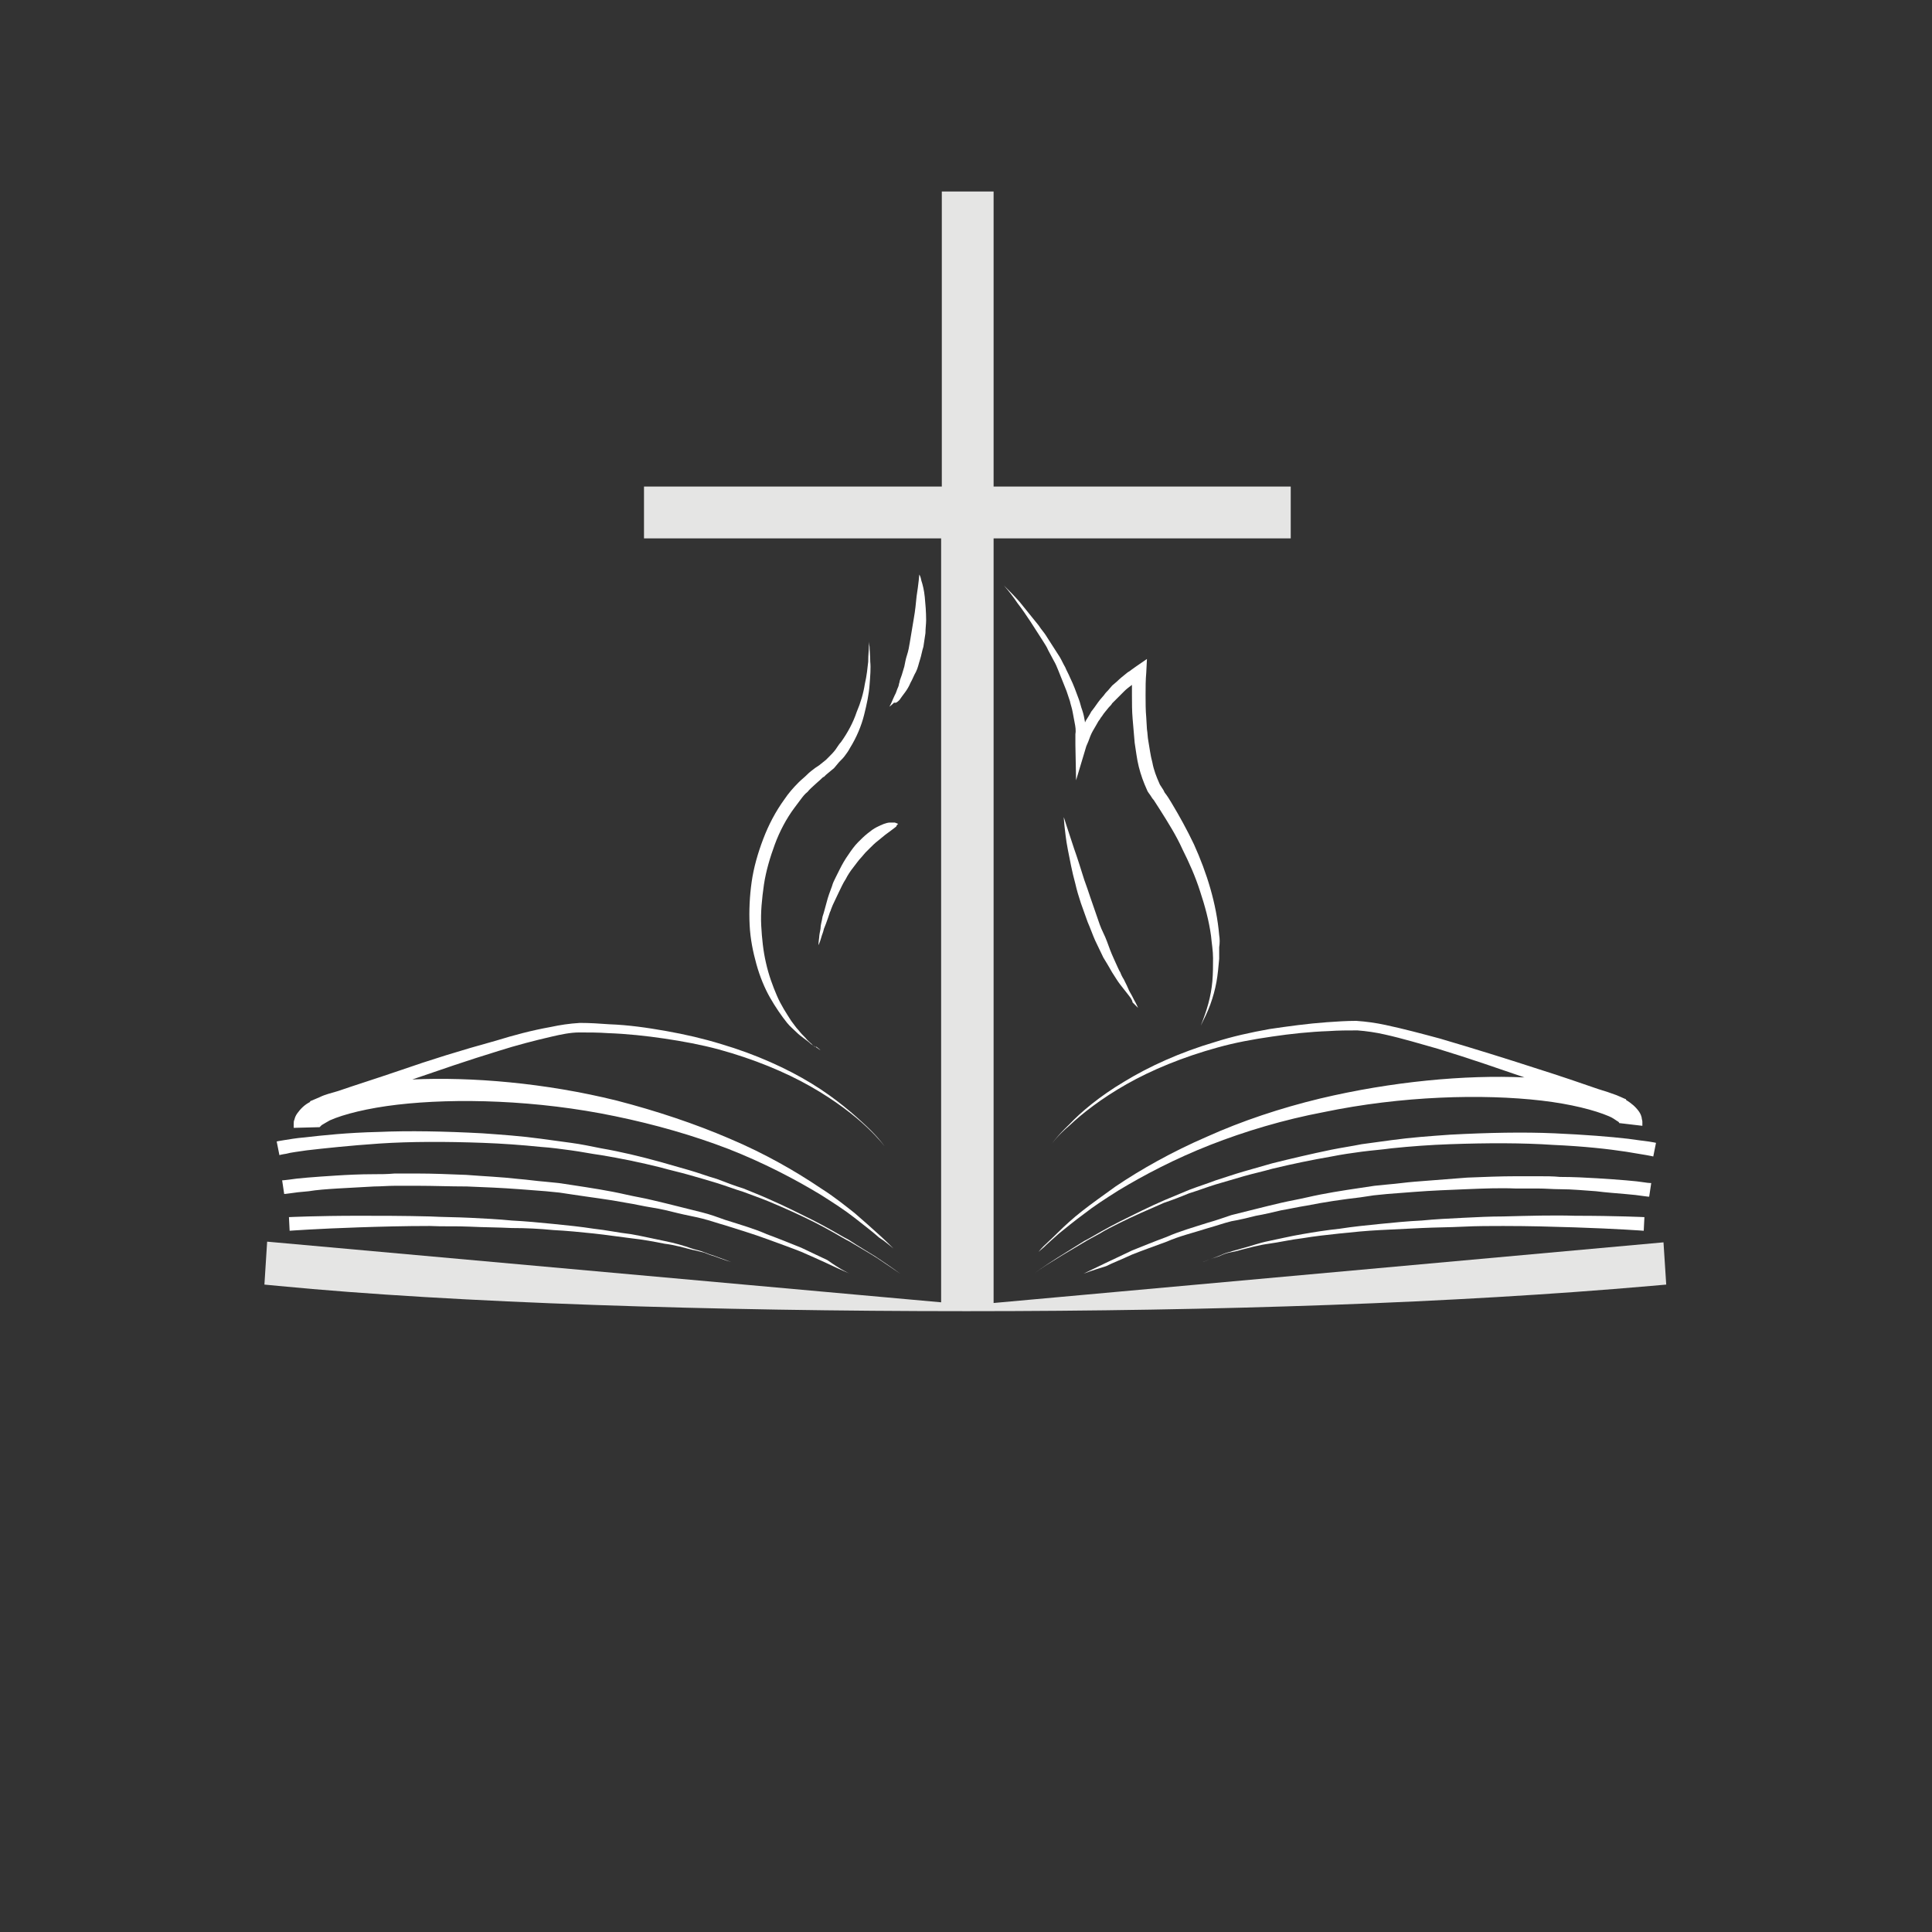 <?xml version="1.0" encoding="utf-8"?>
<!-- Generator: Adobe Illustrator 19.0.0, SVG Export Plug-In . SVG Version: 6.00 Build 0)  -->
<svg version="1.1" id="Ebene_1" xmlns="http://www.w3.org/2000/svg" xmlns:xlink="http://www.w3.org/1999/xlink" x="0px" y="0px"
	 viewBox="0 0 283.5 283.5" style="enable-background:new 0 0 283.5 283.5;" xml:space="preserve">
<rect x="0" y="0" width="283.5" height="283.5" fill="#333333" stroke="none"/>
<style type="text/css">
	.st0{clip-path:url(#SVGID_2_);fill:#FFFFFF;}
	.st1{clip-path:url(#SVGID_2_);fill:#9D9D9C;}
	.st2{clip-path:url(#SVGID_2_);fill:#E5E5E4;}
	.st3{fill:#FFFFFF;}
</style>
<g>
	<defs>
		<rect id="SVGID_1_" width="283.5" height="283.5"/>
	</defs>
	<clipPath id="SVGID_2_">
		<use xlink:href="#SVGID_1_"  style="overflow:visible;"/>
	</clipPath>
	<path class="st0" d="M131.1,183.2c-0.5-0.5-1.2-1.2-2.2-2.1c-1-0.9-2.1-1.9-3.5-3.1c-1.4-1.1-3-2.4-4.9-3.6
		c-3.7-2.5-8.2-5.1-13.4-7.3c-5.1-2.2-10.8-4.1-16.6-5.6c-10.5-2.6-21.3-3.5-30-3.1c3.8-1.3,8.1-2.8,12.7-4.2
		c2.5-0.8,5.2-1.5,7.8-2.1c1.3-0.3,2.7-0.6,4-0.6c1.4,0,2.8,0,4.2,0.1c2.8,0.1,5.6,0.4,8.3,0.8c2.7,0.4,5.4,0.9,8,1.6
		c5.1,1.4,9.7,3.3,13.4,5.4c3.7,2.1,6.5,4.3,8.3,6c1.8,1.7,2.6,2.8,2.6,2.8s-0.8-1.2-2.6-2.9c-1.8-1.7-4.5-4.1-8.1-6.3
		c-3.6-2.2-8.2-4.3-13.3-5.8c-2.6-0.8-5.2-1.4-8-1.9c-2.8-0.5-5.6-0.9-8.4-1c-1.4-0.1-2.8-0.2-4.3-0.2c-1.6,0.1-2.9,0.3-4.3,0.6
		c-2.8,0.5-5.4,1.2-8,2c-5.1,1.4-9.9,2.9-13.9,4.3c-3.8,1.3-7,2.3-9.3,3.1c-1,0.3-1.9,0.5-2.7,0.9c-0.2,0.1-0.5,0.2-0.7,0.3
		c-0.5,0.2-0.7,0.3-0.7,0.3l0,0.1c-0.8,0.4-1.4,1-1.9,1.7c-0.2,0.3-0.3,0.5-0.4,0.9c-0.1,0.2-0.1,0.4-0.1,0.6c0,0.2,0,0.3,0,0.3
		c0,0.2,0,0.3,0,0.3l3.8-0.1c0,0,0,0,0,0.1c0,0,0,0,0-0.1l0,0c0,0,0,0,0,0c0.1-0.1,0.2-0.2,0.3-0.3c0.3-0.2,0.7-0.4,1.2-0.7
		c2-0.9,5.6-1.8,9.9-2.3c8.6-1,20.5-0.7,32,1.7c5.8,1.2,11.4,2.8,16.6,4.8c5.1,2,9.7,4.4,13.5,6.7c1.9,1.2,3.6,2.3,5,3.4
		c1.4,1.1,2.7,2.1,3.6,2.9C129.8,182.1,130.6,182.8,131.1,183.2c0.5,0.5,0.7,0.8,0.7,0.8S131.6,183.7,131.1,183.2 M46.7,164.8
		C46.7,164.7,46.8,164.8,46.7,164.8C46.8,164.8,46.7,164.9,46.7,164.8C46.7,164.8,46.7,164.8,46.7,164.8"/>
	<path class="st0" d="M241,165.2c0,0,0-0.1,0-0.3c0,0,0-0.2,0-0.3c0-0.2-0.1-0.4-0.1-0.6c-0.1-0.4-0.2-0.6-0.4-0.9
		c-0.5-0.7-1.1-1.2-1.9-1.7l0-0.1c0,0-0.3-0.1-0.7-0.3c-0.2-0.1-0.5-0.2-0.7-0.3c-0.8-0.3-1.7-0.6-2.7-0.9c-2.3-0.8-5.5-1.9-9.3-3.1
		c-4-1.3-8.8-2.8-13.9-4.3c-2.6-0.7-5.2-1.4-8-2c-1.4-0.3-2.8-0.5-4.3-0.6c-1.4,0-2.9,0.1-4.3,0.2c-2.8,0.2-5.7,0.6-8.4,1
		c-2.8,0.5-5.5,1.1-8,1.9c-5.1,1.5-9.7,3.6-13.3,5.8c-3.7,2.2-6.4,4.5-8.1,6.3c-1.8,1.7-2.6,2.9-2.6,2.9s0.8-1.2,2.7-2.8
		c1.8-1.7,4.6-3.9,8.3-6c3.7-2.1,8.3-4,13.4-5.4c2.5-0.7,5.2-1.2,8-1.6c2.7-0.4,5.5-0.7,8.3-0.8c1.4-0.1,2.8-0.1,4.2-0.1
		c1.3,0.1,2.7,0.3,4,0.6c2.7,0.6,5.3,1.4,7.8,2.1c4.6,1.4,8.9,2.9,12.7,4.2c-8.7-0.4-19.5,0.6-30,3.1c-5.8,1.4-11.5,3.3-16.6,5.6
		c-5.1,2.2-9.7,4.8-13.4,7.3c-1.8,1.3-3.5,2.5-4.9,3.6c-1.4,1.1-2.6,2.2-3.5,3.1c-0.9,0.9-1.7,1.6-2.2,2.1c-0.5,0.5-0.7,0.8-0.7,0.8
		s0.3-0.3,0.8-0.7c0.5-0.5,1.3-1.2,2.2-2c1-0.8,2.2-1.8,3.7-2.9c1.4-1.1,3.1-2.2,5-3.4c3.8-2.3,8.4-4.7,13.5-6.7
		c5.1-2,10.8-3.7,16.6-4.8c11.5-2.4,23.4-2.7,32-1.7c4.3,0.5,7.8,1.4,9.9,2.3c0.5,0.2,0.9,0.5,1.2,0.7c0.2,0.1,0.3,0.2,0.3,0.3
		c0,0,0,0,0,0h0c0,0,0,0,0,0.1c0,0,0,0,0-0.1L241,165.2z M237.2,164.8C237.2,164.8,237.2,164.7,237.2,164.8
		C237.2,164.8,237.2,164.8,237.2,164.8C237.2,164.9,237.2,164.8,237.2,164.8"/>
	<path class="st1" d="M237.3,165.1C237.3,165.1,237.2,165.1,237.3,165.1C237.2,165.1,237.3,165.1,237.3,165.1"/>
	<path class="st2" d="M244.1,182.3l-98.3,8.9V79h43.6v-7.6h-43.6V28.1h-7.6v43.3H94.5V79h43.6v112.1l-98.9-8.9l-0.4,6.3l2.1,0.2
		c25.8,2.5,64.1,3.7,100.9,3.7c36.7,0,71.9-1.2,100.4-3.7l2.3-0.2L244.1,182.3z"/>
	<path class="st0" d="M132.1,186.9c0,0-1.2-0.8-3.4-2.3c-1.1-0.7-2.5-1.5-4-2.4c-0.8-0.4-1.6-0.9-2.5-1.4c-0.9-0.5-1.8-1-2.8-1.5
		c-2-1-4.2-2-6.6-3c-1.2-0.5-2.4-0.9-3.7-1.4c-1.3-0.4-2.6-0.9-3.9-1.3c-1.3-0.4-2.7-0.8-4.1-1.2c-1.4-0.4-2.8-0.7-4.2-1.1
		c-2.8-0.7-5.7-1.3-8.7-1.8c-1.5-0.2-2.9-0.5-4.4-0.7c-1.5-0.2-2.9-0.4-4.4-0.5c-2.9-0.3-5.8-0.5-8.5-0.6
		c-5.5-0.2-10.7-0.2-15.2,0.1c-4.4,0.3-8.1,0.7-10.7,1c-1.3,0.2-2.3,0.3-3,0.5c-0.7,0.1-1,0.2-1,0.2l-0.4-2c0,0,0.4-0.1,1.1-0.2
		c0.7-0.1,1.7-0.3,3-0.4c2.6-0.3,6.3-0.7,10.8-0.8c4.5-0.2,9.7-0.1,15.3,0.2c2.8,0.2,5.7,0.4,8.6,0.8c1.5,0.2,2.9,0.4,4.4,0.6
		c1.5,0.2,2.9,0.5,4.4,0.8c2.9,0.5,5.8,1.2,8.7,2c1.4,0.4,2.8,0.8,4.2,1.2c1.4,0.4,2.7,0.9,4.1,1.3c1.3,0.5,2.6,1,3.9,1.4
		c1.2,0.5,2.5,1,3.6,1.5c2.3,1,4.5,2.1,6.5,3.1c1,0.5,1.9,1,2.8,1.5c0.9,0.5,1.7,1,2.5,1.4c1.5,1,2.9,1.8,4,2.5
		C130.9,186,132.1,186.9,132.1,186.9"/>
	<path class="st0" d="M124.7,186.9c0,0-1.2-0.5-3.3-1.5c-1.1-0.5-2.4-1.1-3.8-1.7c-1.5-0.6-3.2-1.2-5.1-1.9c-1.9-0.7-3.9-1.3-6.1-2
		c-1.1-0.3-2.2-0.7-3.4-1c-1.2-0.3-2.4-0.5-3.6-0.8c-1.2-0.3-2.4-0.6-3.7-0.8c-1.3-0.2-2.5-0.5-3.8-0.7c-2.6-0.5-5.2-0.8-7.8-1.2
		l-2-0.3l-2-0.2c-1.3-0.1-2.6-0.2-3.9-0.3c-2.6-0.2-5.2-0.3-7.7-0.4c-2.5,0-4.9-0.1-7.2-0.1c-1.1,0-2.2,0-3.3,0
		c-1.1,0-2.1,0.1-3.1,0.1c-2,0.1-3.8,0.2-5.4,0.3c-1.6,0.1-3,0.2-4.2,0.4c-1.2,0.1-2.1,0.2-2.7,0.3c-0.6,0.1-0.9,0.1-0.9,0.1l-0.3-2
		c0,0,0.3,0,1-0.1c0.6-0.1,1.5-0.2,2.7-0.3c1.2-0.1,2.6-0.2,4.2-0.3c1.6-0.1,3.5-0.2,5.5-0.2c1,0,2,0,3.1-0.1c1.1,0,2.2,0,3.3,0
		c2.3,0,4.7,0.1,7.2,0.2c2.5,0.2,5.1,0.3,7.7,0.6c1.3,0.1,2.6,0.3,3.9,0.4l2,0.2l2,0.3c2.6,0.4,5.3,0.8,7.9,1.4
		c1.3,0.3,2.6,0.5,3.8,0.8c1.3,0.3,2.5,0.6,3.7,0.9c1.2,0.3,2.4,0.6,3.6,0.9c1.2,0.3,2.3,0.7,3.4,1.1c2.2,0.7,4.3,1.3,6.1,2.1
		c1.9,0.7,3.6,1.4,5.1,2c1.5,0.7,2.7,1.3,3.8,1.8C123.5,186.4,124.7,186.9,124.7,186.9"/>
	<path class="st0" d="M107.3,185.2c0,0-1-0.3-2.6-0.9c-0.4-0.1-0.9-0.3-1.4-0.5c-0.5-0.1-1.1-0.3-1.7-0.4c-1.2-0.3-2.5-0.7-4.1-0.9
		c-1.5-0.3-3.1-0.6-4.9-0.8c-1.7-0.2-3.6-0.5-5.5-0.7c-1.9-0.2-3.9-0.4-5.9-0.5c-2-0.2-4-0.3-6.1-0.3c-2-0.1-4.1-0.1-6.1-0.2
		c-2-0.1-4,0-5.9-0.1c-3.8,0-7.4,0.1-10.4,0.2c-6.1,0.2-10.2,0.5-10.2,0.5l-0.1-2c0,0,4.1-0.2,10.2-0.2c3.1,0,6.6,0,10.5,0.1
		c1.9,0.1,3.9,0.1,5.9,0.2c2,0.1,4.1,0.2,6.1,0.4c2,0.1,4.1,0.3,6.1,0.5c2,0.2,4,0.4,5.9,0.7c1.9,0.2,3.7,0.6,5.5,0.8
		c1.7,0.3,3.4,0.7,4.9,1c1.5,0.3,2.9,0.7,4,1.1c0.6,0.2,1.2,0.3,1.7,0.5c0.5,0.2,1,0.4,1.4,0.5C106.3,184.8,107.3,185.2,107.3,185.2
		"/>
	<path class="st0" d="M151.7,186.9c0,0,1.2-0.9,3.4-2.3c1.1-0.7,2.4-1.5,4-2.5c0.8-0.4,1.6-0.9,2.5-1.4c0.9-0.5,1.8-1,2.8-1.5
		c2-1,4.2-2.1,6.5-3.1c1.2-0.5,2.4-1,3.6-1.5c1.3-0.5,2.6-0.9,3.9-1.4c1.3-0.4,2.7-0.9,4.1-1.3c1.4-0.4,2.8-0.8,4.2-1.2
		c2.8-0.7,5.8-1.4,8.7-2c1.5-0.3,2.9-0.5,4.4-0.8c1.5-0.2,2.9-0.4,4.4-0.6c2.9-0.4,5.8-0.6,8.6-0.8c5.6-0.3,10.8-0.4,15.3-0.2
		c4.5,0.2,8.2,0.5,10.8,0.8c1.3,0.2,2.3,0.3,3,0.4c0.7,0.1,1.1,0.2,1.1,0.2l-0.4,2c0,0-0.4-0.1-1-0.2c-0.7-0.1-1.7-0.3-3-0.5
		c-2.6-0.4-6.2-0.8-10.7-1c-4.4-0.3-9.6-0.3-15.2-0.1c-2.8,0.1-5.6,0.3-8.5,0.6c-1.4,0.2-2.9,0.3-4.4,0.5c-1.5,0.2-2.9,0.4-4.4,0.7
		c-2.9,0.5-5.8,1.1-8.7,1.8c-1.4,0.4-2.8,0.7-4.2,1.1c-1.4,0.4-2.7,0.8-4.1,1.2c-1.3,0.4-2.6,0.9-3.9,1.3c-1.2,0.5-2.5,1-3.7,1.4
		c-2.3,1-4.6,2-6.6,3c-1,0.5-2,1-2.8,1.5c-0.9,0.5-1.7,0.9-2.5,1.4c-1.5,0.9-2.9,1.7-4,2.4C152.9,186,151.7,186.9,151.7,186.9"/>
	<path class="st0" d="M159,186.9c0,0,1.2-0.6,3.3-1.6c1.1-0.5,2.3-1.1,3.8-1.8c1.5-0.6,3.2-1.3,5.1-2c1.8-0.8,3.9-1.4,6.1-2.1
		c1.1-0.3,2.2-0.7,3.4-1.1c1.2-0.3,2.4-0.6,3.6-0.9c1.2-0.3,2.4-0.6,3.7-0.9c1.3-0.3,2.5-0.5,3.8-0.8c2.6-0.6,5.2-1,7.9-1.4l2-0.3
		l2-0.2c1.3-0.1,2.6-0.3,3.9-0.4c2.6-0.2,5.2-0.4,7.7-0.6c2.5-0.1,4.9-0.2,7.2-0.2c1.1,0,2.3,0,3.3,0c1.1,0,2.1,0,3.1,0.1
		c2,0,3.8,0.1,5.5,0.2c1.6,0.1,3,0.2,4.2,0.3c1.2,0.1,2.1,0.2,2.7,0.3c0.6,0.1,1,0.1,1,0.1l-0.3,2c0,0-0.3,0-0.9-0.1
		c-0.6-0.1-1.5-0.2-2.7-0.3c-1.1-0.1-2.6-0.2-4.2-0.4c-1.6-0.1-3.4-0.3-5.4-0.3c-1,0-2-0.1-3.1-0.1c-1.1,0-2.2,0-3.3,0
		c-2.3-0.1-4.7,0-7.2,0.1c-2.5,0.1-5.1,0.2-7.7,0.4c-1.3,0.1-2.6,0.2-3.9,0.3l-2,0.2l-2,0.3c-2.6,0.3-5.3,0.7-7.8,1.2
		c-1.3,0.2-2.6,0.5-3.8,0.7c-1.3,0.3-2.5,0.6-3.7,0.8c-1.2,0.3-2.4,0.6-3.6,0.8c-1.2,0.3-2.3,0.7-3.4,1c-2.2,0.7-4.3,1.2-6.1,2
		c-1.9,0.7-3.6,1.3-5.1,1.9c-1.5,0.7-2.8,1.2-3.8,1.7C160.3,186.4,159,186.9,159,186.9"/>
	<path class="st0" d="M176.5,185.2c0,0,1-0.4,2.6-1c0.4-0.2,0.9-0.4,1.4-0.5c0.5-0.2,1.1-0.3,1.7-0.5c1.2-0.3,2.5-0.8,4-1.1
		c1.5-0.3,3.1-0.7,4.9-1c1.7-0.3,3.6-0.6,5.5-0.8c1.9-0.3,3.9-0.5,5.9-0.7c2-0.2,4-0.4,6.1-0.5c2-0.2,4.1-0.3,6.1-0.4
		c2-0.1,4-0.2,5.9-0.2c3.8-0.1,7.4-0.2,10.5-0.1c6.1,0,10.2,0.2,10.2,0.2l-0.1,2c0,0-4-0.3-10.2-0.5c-3.1-0.1-6.6-0.2-10.4-0.2
		c-1.9,0-3.9,0-5.9,0.1c-2,0.1-4,0.1-6.1,0.2c-2,0.1-4.1,0.2-6.1,0.3c-2,0.1-4,0.3-5.9,0.5c-1.9,0.2-3.7,0.4-5.5,0.7
		c-1.7,0.2-3.4,0.6-4.9,0.8c-1.5,0.2-2.9,0.6-4.1,0.9c-0.6,0.2-1.2,0.3-1.7,0.4c-0.5,0.1-1,0.3-1.4,0.5
		C177.4,184.8,176.5,185.2,176.5,185.2"/>
</g>
<path class="st3" d="M178.9,137.2c-0.4-4.6-1.8-9.1-3.7-13.3c-1-2.1-2.1-4.1-3.3-6.1c-0.3-0.5-0.6-1-1-1.5l-0.2-0.4l-0.2-0.3
	c-0.1-0.2-0.3-0.4-0.4-0.7c-0.4-0.9-0.8-1.9-1-3c-0.3-1.1-0.4-2.1-0.6-3.2c-0.1-0.5-0.1-1.1-0.2-1.7l-0.1-1.7
	c-0.1-1.1-0.1-2.2-0.1-3.3c0-1.1,0-2.2,0.1-3.3l0.1-2l-1.6,1.1l-0.7,0.5c-0.2,0.2-0.5,0.3-0.7,0.5c-0.5,0.4-1,0.8-1.4,1.2l-0.7,0.6
	l-0.6,0.7c-0.2,0.2-0.4,0.4-0.6,0.7c-0.2,0.2-0.4,0.5-0.6,0.7c-0.4,0.5-0.7,1-1.1,1.5c-0.2,0.2-0.3,0.5-0.5,0.8
	c-0.2,0.3-0.3,0.5-0.5,0.8c0,0.1-0.1,0.2-0.1,0.2c0,0,0,0,0-0.1c-0.1-0.6-0.2-1.1-0.4-1.7c-0.2-0.5-0.3-1.1-0.5-1.6l-0.6-1.6
	c-0.2-0.5-0.4-1-0.7-1.6c-0.2-0.5-0.5-1-0.7-1.5c-0.3-0.5-0.5-1-0.8-1.5l-0.9-1.4c-0.3-0.5-0.6-0.9-0.9-1.4c-0.3-0.5-0.6-0.9-1-1.4
	c-0.3-0.5-0.7-0.9-1-1.3c-0.7-0.9-1.4-1.7-2.1-2.6c-0.7-0.8-1.5-1.6-2.3-2.4c0.7,0.8,1.4,1.7,2,2.6c0.7,0.9,1.3,1.8,1.9,2.7
	c0.3,0.5,0.6,0.9,0.9,1.4c0.3,0.5,0.6,0.9,0.9,1.4c0.3,0.5,0.6,0.9,0.8,1.4l0.8,1.5c0.3,0.5,0.5,1,0.7,1.5c0.2,0.5,0.4,1,0.6,1.5
	c0.2,0.5,0.4,1,0.6,1.5l0.5,1.5c0.1,0.5,0.3,1,0.4,1.6c0.1,0.5,0.2,1.1,0.3,1.6c0.1,0.5,0.2,1.1,0.1,1.6l0,1.6l0.1,5.2l1.5-5
	c0.1-0.2,0.2-0.5,0.3-0.7c0.1-0.3,0.2-0.5,0.3-0.8c0.2-0.5,0.5-1,0.8-1.5c0.1-0.2,0.3-0.5,0.4-0.7c0.2-0.2,0.3-0.5,0.5-0.7
	c0.3-0.5,0.7-0.9,1-1.3c0.2-0.2,0.4-0.4,0.5-0.6c0.2-0.2,0.4-0.4,0.6-0.6l0.6-0.6l0.6-0.6c0.3-0.3,0.7-0.6,1.1-0.9c0,0.5,0,1,0,1.5
	c0,1.2,0,2.3,0.1,3.5c0.1,1.2,0.2,2.3,0.3,3.5c0.2,1.2,0.3,2.3,0.6,3.5c0.3,1.2,0.7,2.3,1.2,3.4c0.1,0.3,0.3,0.5,0.5,0.8
	c0.2,0.3,0.3,0.5,0.5,0.7c0.3,0.5,0.6,0.9,0.9,1.4c1.2,1.9,2.4,3.8,3.3,5.8c1,2,1.9,4,2.6,6.2c0.7,2.1,1.3,4.3,1.6,6.5
	c0.1,1.1,0.3,2.2,0.3,3.3c0,1.1,0,2.2-0.1,3.4c-0.1,1.1-0.3,2.2-0.6,3.3c-0.3,1.1-0.7,2.2-1.1,3.2c0.5-1,1-2,1.4-3.1
	c0.4-1.1,0.7-2.2,0.9-3.3c0.2-1.1,0.3-2.3,0.4-3.4c0-0.6,0-1.2,0-1.7C179,138.4,179,137.8,178.9,137.2z M132,102.7
	c0.2-0.3,0.5-0.7,0.8-1.1c0.3-0.4,0.6-0.9,0.8-1.4c0.3-0.5,0.5-1.1,0.8-1.6c0.3-0.6,0.4-1.2,0.6-1.8c0.2-0.6,0.3-1.3,0.5-1.9
	c0.1-0.7,0.2-1.3,0.3-2c0-0.7,0.1-1.3,0.1-1.9c0-1.2-0.1-2.4-0.2-3.4c-0.1-1-0.3-1.8-0.5-2.4c-0.1-0.6-0.3-0.9-0.3-0.9
	s-0.1,1.3-0.4,3.2c-0.1,1-0.2,2.1-0.4,3.2c-0.1,0.6-0.2,1.2-0.3,1.8c-0.1,0.6-0.2,1.2-0.3,1.8c-0.1,0.6-0.2,1.2-0.4,1.8
	c-0.2,0.6-0.3,1.2-0.4,1.7c-0.2,0.6-0.3,1.1-0.5,1.6c-0.1,0.3-0.2,0.5-0.2,0.7c-0.1,0.2-0.1,0.5-0.2,0.7c-0.2,0.4-0.3,0.9-0.5,1.2
	c-0.2,0.4-0.3,0.7-0.4,0.9c-0.2,0.5-0.4,0.8-0.4,0.8s0.3-0.2,0.7-0.6C131.5,103.2,131.7,103,132,102.7z M119.1,153.2
	c-0.3-0.3-0.6-0.5-0.9-0.9c-0.3-0.3-0.7-0.7-1-1.1c-0.4-0.4-0.7-0.9-1.1-1.4c-0.7-1.1-1.5-2.3-2.1-3.7c-0.6-1.4-1.2-3-1.6-4.8
	c-0.4-1.7-0.6-3.6-0.7-5.5c-0.1-1.9,0.1-3.9,0.4-6c0.3-2,0.9-4,1.6-5.9c0.7-1.9,1.7-3.8,2.9-5.4c0.3-0.4,0.6-0.8,0.9-1.2
	c0.3-0.4,0.6-0.8,1-1.1c0.3-0.4,0.7-0.7,1-1c0.3-0.3,0.7-0.6,1.1-1c0.1-0.1,0.2-0.2,0.3-0.2l0.3-0.3l0.6-0.5l0.6-0.5l0.5-0.6
	c0.3-0.4,0.7-0.7,1-1.1c0.3-0.4,0.6-0.8,0.8-1.2c1-1.6,1.7-3.3,2.1-4.9c0.4-1.6,0.7-3,0.8-4.4c0.1-1.3,0.2-2.5,0.1-3.4
	c0-0.9-0.1-1.7-0.1-2.2c-0.1-0.5-0.1-0.8-0.1-0.8s0,0.3,0,0.8c0,0.5-0.1,1.2-0.1,2.2c-0.1,0.9-0.2,2-0.5,3.3
	c-0.2,1.3-0.6,2.7-1.2,4.1c-0.5,1.5-1.3,3-2.3,4.4c-0.3,0.3-0.5,0.7-0.8,1.1c-0.3,0.4-0.6,0.7-0.9,1l-0.5,0.5l-0.5,0.4l-0.5,0.4
	l-0.3,0.2l-0.3,0.2c-0.4,0.3-0.8,0.6-1.2,1c-0.4,0.4-0.8,0.7-1.2,1.1c-0.8,0.8-1.5,1.6-2.1,2.5c-1.3,1.8-2.3,3.7-3.1,5.8
	c-0.8,2.1-1.4,4.2-1.7,6.3c-0.3,2.1-0.4,4.3-0.3,6.3c0.1,2.1,0.5,4,1,5.8c0.5,1.8,1.2,3.5,2,4.9c0.8,1.4,1.7,2.7,2.5,3.7
	c0.4,0.5,0.9,0.9,1.3,1.3c0.4,0.4,0.8,0.7,1.2,1c0.4,0.3,0.7,0.5,1,0.8c0.3,0.2,0.6,0.4,0.8,0.5c0.4,0.3,0.6,0.4,0.6,0.4
	s-0.2-0.2-0.6-0.5C119.6,153.7,119.4,153.5,119.1,153.2z"/>
<path class="st3" d="M165.5,145.9c-0.3-0.4-0.7-0.9-1.1-1.4c-0.4-0.5-0.8-1.2-1.2-1.8c-0.4-0.7-0.8-1.4-1.3-2.2
	c-0.4-0.8-0.8-1.7-1.2-2.5c-0.4-0.9-0.7-1.8-1.1-2.7c-0.3-0.9-0.7-1.9-1-2.8c-0.3-0.9-0.6-1.9-0.8-2.8c-0.5-1.8-0.8-3.5-1.1-5
	c-0.3-1.5-0.4-2.7-0.5-3.5c-0.1-0.9-0.1-1.3-0.1-1.3s0.6,1.9,1.5,4.6c0.5,1.4,1,3,1.5,4.6c0.3,0.8,0.6,1.7,0.9,2.6
	c0.3,0.9,0.6,1.7,0.9,2.6c0.3,0.9,0.6,1.8,1,2.6c0.4,0.8,0.7,1.7,1,2.5c0.3,0.8,0.7,1.6,1,2.3c0.2,0.4,0.3,0.7,0.5,1
	c0.1,0.3,0.3,0.7,0.5,1c0.3,0.6,0.6,1.2,0.8,1.7c0.3,0.5,0.5,0.9,0.7,1.3c0.4,0.7,0.6,1.2,0.6,1.2s-0.3-0.3-0.8-0.8
	C166.1,146.6,165.8,146.3,165.5,145.9z"/>
<path class="st3" d="M131.8,120.9c0,0-0.2-0.1-0.5-0.2c-0.2,0-0.4,0-0.7,0c-0.3,0-0.6,0.1-0.9,0.2c-0.3,0.1-0.7,0.3-1.1,0.5
	c-0.4,0.2-0.8,0.5-1.3,0.9c-0.5,0.4-0.9,0.8-1.4,1.3c-0.5,0.5-1,1.2-1.4,1.8c-0.5,0.7-0.9,1.4-1.3,2.2l-0.3,0.6
	c-0.1,0.2-0.2,0.4-0.3,0.6c-0.2,0.4-0.4,0.8-0.5,1.2c-0.3,0.8-0.6,1.6-0.8,2.4c-0.1,0.4-0.2,0.7-0.3,1.1c-0.1,0.4-0.2,0.7-0.3,1
	c-0.1,0.7-0.3,1.2-0.3,1.8c-0.1,0.5-0.2,1-0.2,1.3c-0.1,0.7-0.1,1.1-0.1,1.1s0.2-0.4,0.4-1.1c0.1-0.4,0.3-0.8,0.4-1.3
	c0.2-0.5,0.4-1,0.6-1.6c0.1-0.3,0.2-0.6,0.3-0.9c0.1-0.1,0.1-0.3,0.2-0.5c0.1-0.2,0.1-0.3,0.2-0.5c0.3-0.6,0.6-1.3,0.9-1.9
	c0.3-0.6,0.6-1.3,1-1.9c0.3-0.6,0.7-1.2,1.1-1.7c0.4-0.5,0.8-1.1,1.2-1.5c0.2-0.2,0.4-0.5,0.6-0.7c0.2-0.2,0.4-0.4,0.6-0.6
	c0.4-0.4,0.8-0.8,1.2-1.1c0.4-0.3,0.7-0.6,1.1-0.9c0.7-0.5,1.2-0.9,1.6-1.2C131.6,121,131.8,120.9,131.8,120.9z"/>
</svg>
